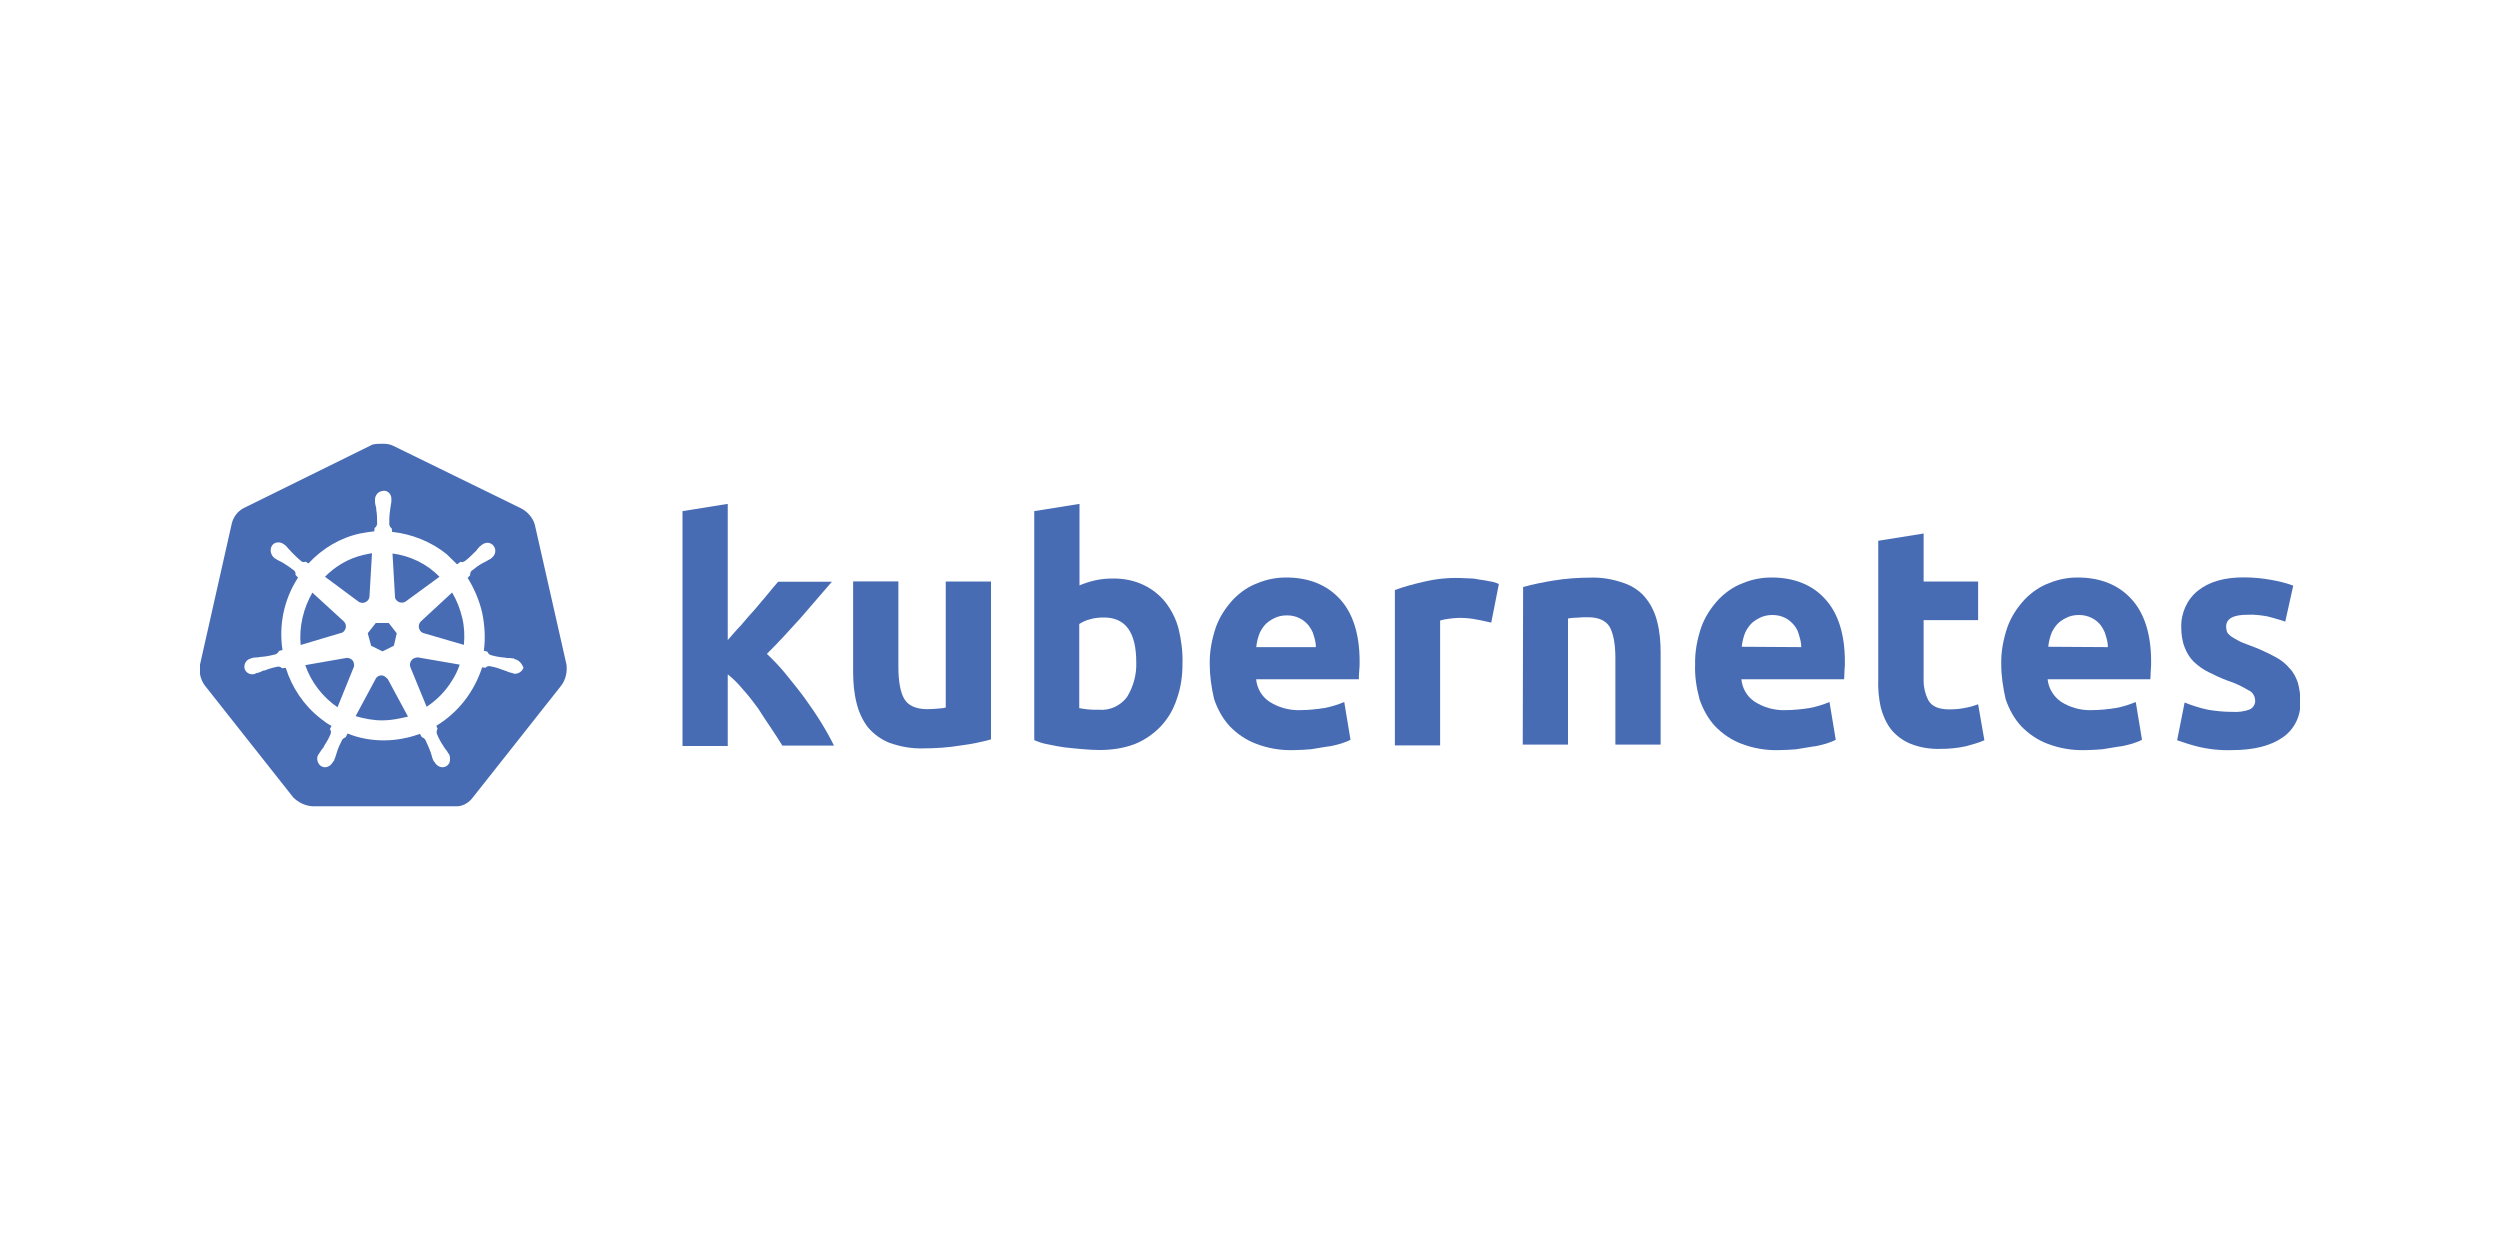 <?xml version="1.0" encoding="UTF-8"?>
<!-- Generator: Adobe Illustrator 27.7.0, SVG Export Plug-In . SVG Version: 6.00 Build 0)  -->
<svg xmlns="http://www.w3.org/2000/svg" xmlns:xlink="http://www.w3.org/1999/xlink" version="1.1" id="Layer_1" x="0px" y="0px" width="200px" height="100px" viewBox="0 0 200 100" style="enable-background:new 0 0 200 100;" xml:space="preserve">
<style type="text/css">
	.st0{fill:#FFFFFF;}
	.st1{clip-path:url(#SVGID_00000001629487258421429060000003521373929404785855_);}
	.st2{fill:#476CB4;}
</style>
<rect class="st0" width="200" height="100"></rect>
<g>
	<defs>
		<rect id="SVGID_1_" x="16" y="35.5" width="168" height="29"></rect>
	</defs>
	<clipPath id="SVGID_00000029752969040419251870000013248535410610282931_">
		<use xlink:href="#SVGID_1_" style="overflow:visible;"></use>
	</clipPath>
	<g style="clip-path:url(#SVGID_00000029752969040419251870000013248535410610282931_);">
		<path class="st2" d="M42.78,41.95c-0.17-0.55-0.57-1-1.07-1.27l-10.24-5.01c-0.27-0.14-0.57-0.17-0.84-0.17s-0.57,0-0.84,0.07    l-10.24,5.05c-0.5,0.24-0.87,0.69-1.01,1.27L16,53.17c-0.1,0.58,0.03,1.17,0.37,1.65l7.08,8.96c0.4,0.41,0.97,0.69,1.54,0.72H36.3    c0.6,0.07,1.17-0.21,1.54-0.72l7.08-8.96c0.34-0.48,0.47-1.06,0.4-1.65L42.78,41.95z"></path>
		<path class="st0" d="M41.17,52.73c-0.03,0-0.03,0-0.03-0.03c0-0.03-0.1-0.03-0.13-0.03c-0.13-0.03-0.27-0.03-0.4-0.03    c-0.07,0-0.13,0-0.2-0.03h-0.03c-0.37-0.03-0.77-0.1-1.14-0.21c-0.1-0.03-0.2-0.14-0.23-0.24c0-0.03-0.03-0.03-0.03-0.03    l-0.27-0.07c0.13-1,0.07-2.02-0.13-3.02c-0.23-1-0.64-1.96-1.17-2.81l0.2-0.21v-0.03c0-0.1,0.03-0.24,0.1-0.31    c0.3-0.24,0.6-0.48,0.94-0.65c0.07-0.03,0.13-0.07,0.2-0.1c0.13-0.07,0.23-0.14,0.37-0.21c0.03-0.03,0.07-0.03,0.1-0.07    c0.03-0.03,0.03-0.03,0.03-0.03c0.3-0.24,0.37-0.65,0.13-0.96c-0.1-0.14-0.3-0.24-0.47-0.24c-0.17,0-0.34,0.07-0.47,0.17    l-0.03,0.03c-0.03,0.03-0.07,0.07-0.1,0.07c-0.1,0.1-0.2,0.21-0.27,0.31c-0.03,0.07-0.1,0.1-0.13,0.14    c-0.27,0.27-0.54,0.55-0.84,0.76c-0.07,0.03-0.13,0.07-0.2,0.07c-0.03,0-0.1,0-0.13-0.03l-0.27,0.21    c-0.27-0.27-0.57-0.55-0.84-0.82c-1.24-1-2.79-1.61-4.36-1.78l-0.03-0.27l-0.03-0.03c-0.1-0.07-0.13-0.17-0.17-0.27    c0-0.38,0-0.76,0.07-1.17v-0.03c0-0.07,0.03-0.14,0.03-0.21c0.03-0.14,0.03-0.27,0.07-0.41v-0.21c0.03-0.34-0.23-0.69-0.57-0.69    c-0.2,0-0.4,0.07-0.54,0.21c-0.13,0.14-0.2,0.31-0.2,0.48v0.17c0,0.14,0.03,0.27,0.07,0.41c0.03,0.07,0.03,0.14,0.03,0.21v0.03    c0.07,0.38,0.07,0.76,0.07,1.17c-0.03,0.1-0.07,0.21-0.17,0.27l-0.03,0.03l-0.03,0.27c-0.37,0.03-0.74,0.1-1.14,0.17    c-1.58,0.34-3.02,1.2-4.13,2.4l-0.2-0.14h-0.03c-0.03,0-0.07,0.03-0.13,0.03c-0.07,0-0.17-0.03-0.2-0.07    c-0.3-0.24-0.57-0.51-0.84-0.79c-0.03-0.07-0.1-0.1-0.13-0.14c-0.1-0.1-0.17-0.21-0.27-0.31c-0.03-0.03-0.07-0.03-0.1-0.07    c-0.03-0.03-0.03-0.03-0.03-0.03c-0.13-0.1-0.3-0.17-0.47-0.17c-0.2,0-0.37,0.07-0.5,0.24c-0.2,0.31-0.13,0.72,0.13,0.96    c0.03,0,0.03,0.03,0.03,0.03s0.07,0.07,0.1,0.07c0.1,0.07,0.23,0.14,0.37,0.21c0.07,0.03,0.13,0.07,0.2,0.1    c0.34,0.21,0.64,0.41,0.94,0.65c0.07,0.07,0.13,0.21,0.1,0.31v0.03l0.2,0.21c-0.03,0.07-0.07,0.1-0.1,0.17    c-1.04,1.68-1.44,3.67-1.14,5.63l-0.27,0.07c0,0.03-0.03,0.03-0.03,0.03c-0.03,0.1-0.13,0.17-0.23,0.24    c-0.37,0.1-0.74,0.17-1.14,0.21h-0.03c-0.07,0-0.13,0-0.2,0.03c-0.13,0-0.27,0.03-0.4,0.03c-0.03,0-0.07,0.03-0.13,0.03    c-0.03,0-0.03,0-0.07,0.03c-0.37,0.07-0.6,0.41-0.54,0.79c0.07,0.31,0.37,0.51,0.67,0.48c0.07,0,0.1,0,0.17-0.03    c0.03,0,0.03,0,0.03-0.03c0-0.03,0.07-0.03,0.13-0.03c0.13-0.03,0.27-0.1,0.37-0.14c0.07-0.03,0.13-0.07,0.2-0.07h0.03    c0.34-0.14,0.7-0.24,1.07-0.31h0.03c0.1,0,0.2,0.03,0.27,0.1c0.03,0,0.03,0.03,0.03,0.03l0.3-0.03c0.5,1.58,1.44,2.99,2.75,4.02    c0.3,0.24,0.57,0.45,0.91,0.62l-0.13,0.27c0,0.03,0.03,0.03,0.03,0.03c0.07,0.1,0.07,0.24,0.03,0.34c-0.13,0.34-0.34,0.69-0.54,1    v0.03c-0.03,0.07-0.07,0.1-0.13,0.17c-0.07,0.07-0.13,0.21-0.23,0.34c-0.03,0.03-0.03,0.07-0.07,0.1c0,0,0,0.03-0.03,0.03    c-0.17,0.34-0.03,0.76,0.27,0.93c0.07,0.03,0.17,0.07,0.27,0.07c0.27,0,0.5-0.17,0.64-0.41c0,0,0-0.03,0.03-0.03    c0-0.03,0.03-0.07,0.07-0.1c0.03-0.14,0.1-0.24,0.13-0.38l0.07-0.21c0.1-0.38,0.27-0.72,0.44-1.06c0.07-0.1,0.17-0.17,0.27-0.21    c0.03,0,0.03,0,0.03-0.03l0.13-0.27c0.94,0.38,1.91,0.55,2.92,0.55c0.6,0,1.21-0.07,1.81-0.21c0.37-0.07,0.74-0.21,1.07-0.31    l0.13,0.24c0.03,0,0.03,0,0.03,0.03c0.1,0.03,0.2,0.1,0.27,0.21c0.17,0.34,0.3,0.69,0.44,1.03v0.03l0.07,0.21    c0.03,0.14,0.07,0.27,0.13,0.38c0.03,0.03,0.03,0.07,0.07,0.1c0,0,0,0.03,0.03,0.03c0.13,0.24,0.37,0.41,0.64,0.41    c0.1,0,0.17-0.03,0.27-0.07c0.13-0.07,0.27-0.21,0.3-0.38c0.03-0.17,0.03-0.38-0.03-0.55c0-0.03-0.03-0.03-0.03-0.03    c0-0.03-0.03-0.07-0.07-0.1c-0.07-0.14-0.13-0.24-0.23-0.34c-0.03-0.07-0.07-0.1-0.13-0.17V59.7c-0.23-0.31-0.4-0.65-0.54-1    c-0.03-0.1-0.03-0.24,0.03-0.34c0-0.03,0.03-0.03,0.03-0.03l-0.1-0.27c1.75-1.06,3.02-2.71,3.66-4.67l0.27,0.03    c0.03,0,0.03-0.03,0.03-0.03c0.07-0.07,0.17-0.1,0.27-0.1h0.03c0.37,0.07,0.74,0.17,1.07,0.31h0.03c0.07,0.03,0.13,0.07,0.2,0.07    c0.13,0.07,0.23,0.1,0.37,0.14c0.03,0,0.07,0.03,0.13,0.03c0.03,0,0.03,0,0.07,0.03c0.07,0.03,0.1,0.03,0.17,0.03    c0.3,0,0.57-0.21,0.67-0.48C41.74,53.07,41.51,52.8,41.17,52.73z M31.51,51.66l-0.91,0.45l-0.91-0.45l-0.27-1l0.64-0.82h1.04    l0.64,0.82L31.51,51.66z M36.98,49.43c0.17,0.72,0.2,1.44,0.13,2.16l-3.19-0.93c-0.3-0.07-0.47-0.38-0.4-0.69    c0.03-0.1,0.07-0.17,0.13-0.24l2.52-2.33C36.54,48.03,36.81,48.71,36.98,49.43z M35.16,46.14l-2.72,1.99    c-0.23,0.14-0.57,0.1-0.74-0.14c-0.07-0.07-0.1-0.14-0.1-0.24l-0.2-3.47C32.81,44.46,34.16,45.11,35.16,46.14z M29.09,44.39    l0.67-0.14l-0.2,3.43c0,0.31-0.27,0.55-0.57,0.55c-0.1,0-0.17-0.03-0.27-0.07L26,46.14C26.84,45.28,27.91,44.66,29.09,44.39z     M24.99,47.41l2.48,2.27c0.24,0.21,0.27,0.55,0.07,0.79c-0.07,0.1-0.13,0.14-0.27,0.17l-3.22,0.96    C23.92,50.15,24.26,48.68,24.99,47.41z M24.42,53.21l3.32-0.58c0.27,0,0.54,0.17,0.57,0.45c0.03,0.1,0.03,0.24-0.03,0.34    l-1.28,3.16C25.83,55.78,24.89,54.58,24.42,53.21z M32.04,57.46c-0.47,0.1-0.97,0.17-1.48,0.17c-0.7,0-1.44-0.14-2.11-0.34    l1.64-3.05c0.17-0.21,0.44-0.27,0.67-0.14c0.1,0.07,0.17,0.14,0.27,0.24l1.61,2.99C32.48,57.36,32.28,57.4,32.04,57.46z     M36.14,54.48c-0.5,0.82-1.21,1.54-2.01,2.06l-1.31-3.19c-0.07-0.27,0.03-0.55,0.3-0.69c0.1-0.03,0.2-0.07,0.3-0.07l3.36,0.58    C36.61,53.65,36.4,54.1,36.14,54.48z"></path>
		<path class="st2" d="M58.18,51.25c0.37-0.41,0.7-0.82,1.11-1.24c0.37-0.45,0.74-0.86,1.11-1.27c0.37-0.45,0.7-0.82,1.01-1.2    c0.3-0.38,0.6-0.72,0.84-1h4.3c-0.87,1-1.71,1.99-2.52,2.92c-0.84,0.93-1.71,1.89-2.68,2.85c0.54,0.51,1.04,1.03,1.51,1.61    c0.5,0.62,1.01,1.24,1.51,1.92c0.47,0.65,0.94,1.34,1.34,1.99c0.4,0.65,0.74,1.27,1.01,1.82h-4.13c-0.27-0.45-0.57-0.89-0.91-1.41    c-0.34-0.51-0.7-1.03-1.04-1.58c-0.37-0.51-0.77-1.03-1.21-1.51c-0.37-0.45-0.77-0.86-1.21-1.2v5.73h-3.62V40.89l3.62-0.58v10.95"></path>
		<path class="st2" d="M79.29,59.15c-0.77,0.21-1.58,0.38-2.38,0.48c-1.01,0.17-2.05,0.24-3.05,0.24c-0.94,0.03-1.85-0.14-2.72-0.45    c-0.67-0.27-1.24-0.69-1.71-1.24c-0.44-0.58-0.74-1.24-0.91-1.96c-0.2-0.79-0.27-1.65-0.27-2.47v-7.24h3.62v6.83    c0,1.2,0.17,2.06,0.47,2.57c0.3,0.51,0.87,0.79,1.71,0.82c0.27,0,0.54,0,0.84-0.03c0.3-0.03,0.54-0.03,0.77-0.1V46.52h3.62V59.15z    "></path>
		<path class="st2" d="M90.9,52.97c0-2.4-0.87-3.57-2.58-3.57c-0.37,0-0.74,0.03-1.11,0.14c-0.3,0.07-0.6,0.21-0.87,0.38v6.73    c0.17,0.03,0.4,0.07,0.67,0.1c0.27,0.03,0.57,0.03,0.91,0.03c0.87,0.07,1.71-0.31,2.25-1.03C90.67,54.92,90.94,53.96,90.9,52.97z     M94.6,53.11c0,0.96-0.13,1.92-0.47,2.85c-0.27,0.82-0.7,1.54-1.28,2.16c-0.6,0.62-1.31,1.1-2.08,1.41    C89.86,59.87,88.93,60,87.95,60c-0.44,0-0.91-0.03-1.38-0.07c-0.47-0.03-0.94-0.1-1.41-0.14c-0.44-0.07-0.87-0.14-1.31-0.24    c-0.44-0.07-0.81-0.21-1.11-0.34V40.89l3.62-0.58v6.52c0.4-0.17,0.84-0.31,1.28-0.41c0.47-0.1,0.94-0.14,1.41-0.14    c0.84,0,1.64,0.14,2.42,0.51c0.67,0.31,1.28,0.79,1.75,1.37c0.5,0.65,0.87,1.37,1.07,2.16C94.5,51.18,94.63,52.15,94.6,53.11z"></path>
		<path class="st2" d="M96.78,53.17c-0.03-1.03,0.17-2.06,0.5-3.02c0.3-0.82,0.77-1.54,1.38-2.2c0.57-0.58,1.21-1.03,1.95-1.3    c0.74-0.31,1.51-0.45,2.28-0.45c1.81,0,3.25,0.58,4.3,1.72c1.04,1.13,1.58,2.81,1.58,5.01c0,0.21,0,0.45-0.03,0.72    c-0.03,0.27-0.03,0.48-0.03,0.69h-8.22c0.07,0.72,0.44,1.37,1.04,1.78c0.74,0.48,1.61,0.72,2.48,0.69c0.64,0,1.31-0.07,1.95-0.17    c0.54-0.1,1.07-0.27,1.58-0.48l0.5,3.02c-0.24,0.14-0.5,0.21-0.77,0.31c-0.37,0.1-0.74,0.21-1.11,0.24    c-0.4,0.07-0.81,0.14-1.28,0.21c-0.44,0.03-0.91,0.07-1.38,0.07c-1.04,0.03-2.05-0.14-3.02-0.51c-0.81-0.31-1.51-0.79-2.11-1.41    c-0.57-0.62-0.97-1.37-1.24-2.16C96.91,54.99,96.78,54.07,96.78,53.17z M105.27,51.77c0-0.31-0.07-0.62-0.17-0.93    c-0.07-0.31-0.24-0.55-0.4-0.79c-0.2-0.24-0.44-0.45-0.71-0.58c-0.33-0.17-0.67-0.24-1.04-0.24c-0.37,0-0.71,0.07-1.04,0.24    c-0.27,0.14-0.54,0.31-0.74,0.55c-0.2,0.24-0.37,0.51-0.47,0.82c-0.1,0.31-0.17,0.62-0.2,0.93H105.27z"></path>
		<path class="st2" d="M119.3,49.81c-0.34-0.07-0.7-0.17-1.14-0.24c-0.47-0.1-0.94-0.14-1.41-0.14c-0.27,0-0.54,0.03-0.84,0.07    c-0.24,0.03-0.47,0.07-0.7,0.14v9.99h-3.62V47.2c0.74-0.27,1.51-0.48,2.28-0.65c0.97-0.24,1.98-0.34,2.95-0.31    c0.23,0,0.47,0.03,0.7,0.03c0.27,0,0.54,0.03,0.84,0.1c0.27,0.03,0.54,0.07,0.84,0.14c0.24,0.03,0.47,0.1,0.71,0.21L119.3,49.81z"></path>
		<path class="st2" d="M121.85,46.96c0.77-0.21,1.58-0.38,2.38-0.51c1.01-0.17,2.05-0.24,3.05-0.24c0.91-0.03,1.81,0.14,2.68,0.45    c0.67,0.24,1.28,0.65,1.71,1.2c0.44,0.55,0.74,1.2,0.91,1.89c0.2,0.79,0.27,1.61,0.27,2.44v7.38h-3.62v-6.9    c0-1.2-0.17-2.02-0.47-2.54c-0.3-0.48-0.87-0.75-1.71-0.75c-0.27,0-0.54,0-0.84,0.03c-0.3,0-0.54,0.03-0.77,0.07v10.09h-3.62    L121.85,46.96z"></path>
		<path class="st2" d="M135.61,53.17c-0.03-1.03,0.17-2.06,0.5-3.02c0.3-0.82,0.77-1.54,1.38-2.2c0.57-0.58,1.21-1.03,1.95-1.3    c0.74-0.31,1.51-0.45,2.28-0.45c1.81,0,3.26,0.58,4.29,1.72c1.04,1.13,1.58,2.81,1.58,5.01c0,0.21,0,0.45-0.03,0.72    c0,0.27-0.03,0.48-0.03,0.69h-8.22c0.07,0.72,0.44,1.37,1.04,1.78c0.74,0.48,1.61,0.72,2.48,0.69c0.64,0,1.31-0.07,1.95-0.17    c0.54-0.1,1.07-0.27,1.58-0.48l0.5,3.02c-0.24,0.14-0.5,0.21-0.77,0.31c-0.37,0.1-0.74,0.21-1.11,0.24    c-0.4,0.07-0.81,0.14-1.27,0.21c-0.44,0.03-0.91,0.07-1.38,0.07c-1.04,0.03-2.05-0.14-3.02-0.51c-0.81-0.31-1.51-0.79-2.11-1.41    c-0.57-0.62-0.97-1.37-1.24-2.16C135.71,54.99,135.57,54.07,135.61,53.17z M144.1,51.77c0-0.31-0.07-0.62-0.17-0.93    c-0.07-0.31-0.2-0.58-0.4-0.82c-0.2-0.24-0.44-0.45-0.7-0.58c-0.34-0.17-0.67-0.24-1.04-0.24c-0.37,0-0.71,0.07-1.04,0.24    c-0.27,0.14-0.54,0.31-0.74,0.55c-0.2,0.24-0.37,0.51-0.47,0.82s-0.17,0.62-0.2,0.93L144.1,51.77z"></path>
		<path class="st2" d="M150.27,43.26l3.62-0.58v3.84h4.36v3.09h-4.36v4.6c-0.03,0.65,0.1,1.3,0.4,1.85    c0.27,0.45,0.81,0.69,1.65,0.69c0.4,0,0.8-0.03,1.17-0.1c0.4-0.07,0.77-0.17,1.14-0.31l0.5,2.88c-0.47,0.21-0.97,0.34-1.48,0.48    c-0.64,0.14-1.31,0.21-1.98,0.21c-0.84,0.03-1.68-0.1-2.45-0.41c-0.6-0.24-1.14-0.65-1.54-1.13c-0.4-0.51-0.67-1.13-0.84-1.78    c-0.17-0.76-0.23-1.54-0.2-2.3V43.26z"></path>
		<path class="st2" d="M160.1,53.17c-0.03-1.03,0.17-2.06,0.5-3.02c0.3-0.82,0.77-1.54,1.38-2.2c0.57-0.58,1.21-1.03,1.95-1.3    c0.74-0.31,1.51-0.45,2.28-0.45c1.81,0,3.26,0.58,4.3,1.72c1.04,1.13,1.58,2.81,1.58,5.01c0,0.21,0,0.45-0.03,0.72    c0,0.27-0.03,0.48-0.03,0.69h-8.22c0.07,0.72,0.47,1.37,1.04,1.78c0.74,0.48,1.61,0.72,2.48,0.69c0.64,0,1.31-0.07,1.95-0.17    c0.54-0.1,1.07-0.27,1.58-0.48l0.5,3.02c-0.24,0.14-0.5,0.21-0.77,0.31c-0.37,0.1-0.74,0.21-1.11,0.24    c-0.4,0.07-0.81,0.14-1.28,0.21c-0.44,0.03-0.91,0.07-1.38,0.07c-1.04,0.03-2.05-0.14-3.02-0.51c-0.81-0.31-1.51-0.79-2.11-1.41    c-0.57-0.62-0.97-1.37-1.24-2.16C160.24,54.99,160.1,54.07,160.1,53.17z M168.63,51.77c0-0.31-0.07-0.62-0.17-0.93    c-0.07-0.31-0.24-0.58-0.4-0.82c-0.2-0.24-0.44-0.45-0.71-0.58c-0.34-0.17-0.67-0.24-1.04-0.24c-0.37,0-0.71,0.07-1.04,0.24    c-0.27,0.14-0.54,0.31-0.74,0.55c-0.2,0.24-0.37,0.51-0.47,0.82c-0.1,0.31-0.17,0.62-0.2,0.93L168.63,51.77z"></path>
		<path class="st2" d="M178.6,56.95c0.47,0.03,0.97-0.03,1.41-0.21c0.27-0.14,0.44-0.45,0.4-0.76c-0.03-0.34-0.24-0.65-0.54-0.76    c-0.5-0.31-1.07-0.58-1.64-0.76c-0.57-0.21-1.07-0.45-1.54-0.69c-0.44-0.21-0.81-0.48-1.18-0.82c-0.34-0.34-0.57-0.72-0.74-1.17    c-0.2-0.51-0.27-1.06-0.27-1.61c-0.03-1.13,0.47-2.23,1.34-2.92c0.91-0.72,2.11-1.06,3.66-1.06c0.74,0,1.51,0.07,2.25,0.21    c0.57,0.1,1.14,0.24,1.71,0.45l-0.64,2.88c-0.47-0.17-0.91-0.27-1.38-0.41c-0.54-0.1-1.11-0.17-1.64-0.14    c-1.14,0-1.71,0.31-1.71,0.96c0,0.14,0.03,0.27,0.07,0.41c0.07,0.14,0.17,0.24,0.3,0.34c0.13,0.1,0.34,0.21,0.57,0.34    c0.24,0.14,0.57,0.27,0.97,0.41c0.67,0.24,1.34,0.55,1.98,0.89c0.47,0.24,0.87,0.55,1.21,0.96c0.3,0.31,0.5,0.72,0.64,1.13    c0.13,0.48,0.2,0.96,0.2,1.44c0.07,1.17-0.47,2.3-1.44,2.95c-0.94,0.65-2.28,1-4.03,1c-0.97,0.03-1.91-0.07-2.85-0.31    c-0.54-0.14-1.04-0.31-1.54-0.48l0.6-3.02c0.6,0.24,1.24,0.45,1.88,0.58C177.25,56.88,177.89,56.95,178.6,56.95z"></path>
	</g>
</g>
</svg>
